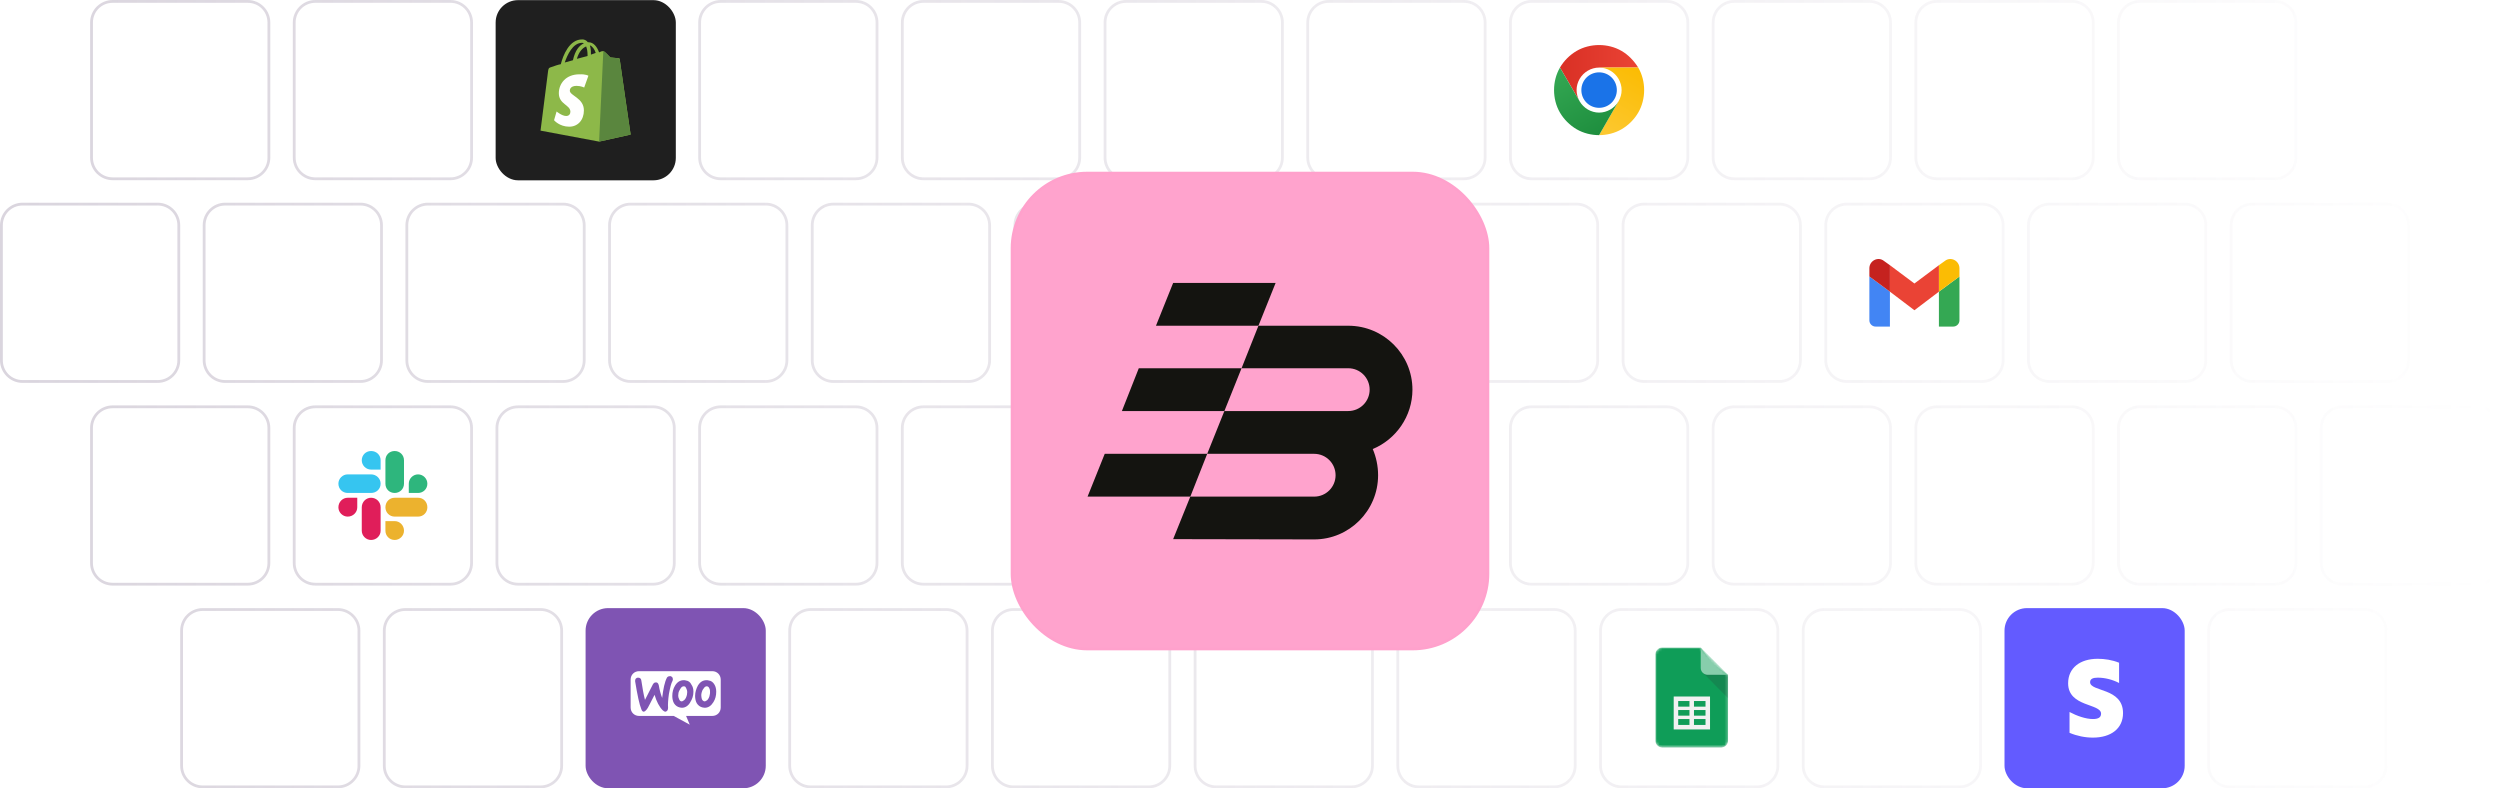 <svg xmlns="http://www.w3.org/2000/svg" width="888" height="280" viewBox="0 0 888 280" fill="none"><style>
@keyframes a0_t { 0% { transform: translate(444px,140px) scale(1,1) translate(-444px,-140px); animation-timing-function: cubic-bezier(.4,0,.6,1); } 50% { transform: translate(444px,140px) scale(1.1,1.1) translate(-444px,-140px); animation-timing-function: cubic-bezier(.4,0,.6,1); } 100% { transform: translate(444px,140px) scale(1,1) translate(-444px,-140px); } }
</style><rect x="176.6" y=".6" width="62.9" height="62.9" rx="7.4" fill="#1f1f1f"/><rect x="176.6" y=".6" width="62.9" height="62.9" rx="7.4" stroke="#1f1f1f" stroke-width="1.1"/><path d="M206.8 15.2c.2 0 .3 .1 .6 .2c-1.6 .7-3.1 2.4-3.9 6l-2.9 .8c.9-2.6 2.8-7 6.2-7Zm1.4 1.3c.3 .8 .5 1.7 .5 3.1c0 .1 0 .1 0 .3l-3.8 1c.8-2.7 2.1-3.9 3.3-4.4Zm3.4 2.3l-1.7 .6c0-0.2 0-0.3 0-0.4c0-1.2-0.1-2.1-0.4-2.9c.9 .3 1.7 1.4 2.1 2.7Zm8.5 2.1c0-0.1-0.2-0.2-0.3-0.2c-0.2 0-3-0.3-3-0.3c0 0-1.9-2-2.2-2.1c-0.3-0.2-0.7-0.1-0.8-0.1c0 0-0.4 .1-1 .4c-0.7-1.9-1.9-3.6-3.8-3.6h-0.2c-0.5-0.7-1.3-1-1.9-1c-4.7-0.1-6.9 5.7-7.7 8.8c-1.1 .2-2.1 .6-3.3 1c-1 .3-1 .4-1.2 1.3c-0.1 .7-2.7 21.3-2.7 21.3l20.8 3.9l11.2-2.5c0 0-3.9-26.6-3.9-26.9Z" fill="#8db849"/><path d="M219.7 20.7c-0.1 0-2.9-0.3-2.9-0.3c0 0-1.9-2-2.2-2.1c-0.1-0.1-0.1-0.1-0.3-0.1l-1.5 32.1l11.2-2.5c0 0-3.9-26.6-3.9-26.9c0-0.1-0.3-0.2-0.4-0.2Z" fill="#5a863e"/><path d="M209 26.9l-1.5 4.2c0 0-1.1-0.6-2.7-0.6c-2.2 0-2.4 1.3-2.4 1.7c0 1.8 5 2.6 5 7c0 3.5-2.2 5.8-5.2 5.8c-3.5 0-5.4-2.3-5.4-2.3l.9-3.1c0 0 1.9 1.6 3.4 1.6c1.1 0 1.5-0.8 1.5-1.5c0-2.5-4.1-2.6-4.1-6.6c0-3.4 2.5-6.7 7.3-6.7c2.3-0.1 3.2 .5 3.2 .5Z" fill="#fffffe"/><g clip-path="url(#ClipPath-1)"><path d="M568 40c4.4 0 8-3.6 8-8c0-4.4-3.6-8-8-8c-4.4 0-8 3.6-8 8c0 4.4 3.6 8 8 8Z" fill="#fff"/><path d="M568 24h13.9c-1.5-2.4-3.5-4.5-5.9-5.9c-2.4-1.4-5.2-2.1-8-2.1c-2.8 0-5.6 .7-8 2.1c-2.4 1.4-4.5 3.5-5.9 5.9l7 12c-0.7-1.2-1.1-2.6-1.1-4c0-1.4 .4-2.8 1.1-4c.7-1.2 1.7-2.2 2.9-2.9c1.2-0.7 2.6-1.1 4-1.1Z" fill="url(#Gradient-0)"/><path d="M568 38.3c3.5 0 6.3-2.8 6.3-6.3c0-3.5-2.8-6.3-6.3-6.3c-3.5 0-6.3 2.8-6.3 6.3c0 3.5 2.8 6.3 6.3 6.3Z" fill="#1a73e8"/><path d="M574.9 36l-6.9 12c2.8 0 5.6-0.7 8-2.1c2.4-1.4 4.5-3.5 5.9-5.9c1.4-2.4 2.1-5.2 2.1-8c0-2.8-0.7-5.6-2.1-8h-13.9c1.4 0 2.8 .4 4 1.1c1.2 .7 2.2 1.7 2.9 2.9c.7 1.2 1.1 2.6 1.1 4c0 1.4-0.4 2.8-1.1 4Z" fill="url(#Gradient-1)"/><path d="M561.1 36l-7-12c-1.4 2.4-2.1 5.2-2.1 8c0 2.8 .7 5.6 2.1 8c1.4 2.4 3.5 4.5 5.9 5.9c2.4 1.4 5.2 2.1 8 2.1l6.9-12c-0.7 1.2-1.7 2.2-2.9 2.9c-1.2 .7-2.6 1.1-4 1.1c-1.4 0-2.8-0.4-4-1.1c-1.2-0.7-2.2-1.7-2.9-2.9Z" fill="url(#Gradient-2)"/></g><rect x="208.5" y="216.5" width="63" height="63" rx="7.5" fill="#7f54b3"/><rect x="208.5" y="216.5" width="63" height="63" rx="7.5" stroke="#7f54b3"/><path d="M243.1 243.8c.3 0 .5 .3 .7 .8c.2 .4 .3 .8 .3 1.2c0 .3-0.1 .7-0.1 1c-0.2 .8-0.5 1.5-1 1.9c-0.4 .3-0.7 .5-1.1 .4c-0.3-0.1-0.5-0.3-0.7-0.8c-0.2-0.4-0.3-0.8-0.3-1.2c0-0.3 .1-0.7 .1-1c.1-0.5 .4-1 .7-1.5c.4-0.7 .9-0.9 1.4-0.8Z" fill="#fff"/><path d="M251.2 243.8c.3 0 .6 .3 .8 .8c.2 .4 .2 .8 .2 1.2c0 .3 0 .7-0.1 1c-0.1 .8-0.5 1.5-0.9 1.9c-0.4 .3-0.8 .5-1.1 .4c-0.3-0.1-0.6-0.3-0.8-0.8c-0.1-0.4-0.2-0.8-0.2-1.2c0-0.3 0-0.7 .1-1c.1-0.5 .3-1 .7-1.5c.4-0.7 .9-0.9 1.3-0.8Z" fill="#fff"/><path fill-rule="evenodd" clip-rule="evenodd" d="M253 238.4c1.7 0 3 1.3 3 3v9.9c0 1.7-1.3 3-3 3h-9.3l1.3 3.1l-5.7-3.1h-12.3c-1.7 0-3-1.3-3-3v-9.9c0-1.7 1.3-3 3-3h26Zm-15.2 1.8c-0.4 0-0.7 .2-0.9 .5c-0.8 1.5-1.3 3.9-1.7 7.2c-0.5-1.3-0.9-2.7-1.2-4.5c-0.2-0.7-0.5-1.1-1.1-1c-0.4 0-0.7 .2-1 .7l-2.8 5.5c-0.5-1.9-0.9-4.2-1.3-6.9c-0.1-0.7-0.5-1-1.2-1c-0.3 0-0.5 .1-0.7 .3l-0.1 .1c-0.2 .3-0.2 .6-0.2 .9c.8 4.9 1.5 8.2 2.2 9.9c.2 .6 .5 .9 .9 .9c.5-0.1 1.2-0.8 1.9-2.3c.4-0.8 1.1-2.1 1.9-3.7c.7 2.4 1.7 4.3 2.9 5.5c.3 .3 .7 .5 1 .5c.3-0.1 .5-0.2 .7-0.5c.1-0.2 .2-0.5 .2-0.9c-0.1-1.1 0-2.8 .3-4.9c.4-2.2 .8-3.8 1.3-4.7c.1-0.2 .1-0.4 .1-0.6c0-0.3-0.1-0.6-0.4-0.8c-0.2-0.2-0.5-0.3-0.8-0.2Zm5.1 1.4c-1.3 0-2.3 .6-3.1 1.9c-0.7 1.1-1 2.4-1 3.7c0 1 .2 1.9 .6 2.6c.5 .8 1.2 1.3 2.1 1.5c.2 0 .5 .1 .7 .1c1.2 0 2.3-0.7 3-2c.7-1.1 1.1-2.3 1.1-3.7c0-1-0.2-1.8-0.7-2.5c-0.4-0.9-1.1-1.4-2-1.5c-0.3-0.1-0.5-0.1-0.7-0.1Zm8.1 0c-1.3 0-2.3 .6-3.1 1.9c-0.6 1.1-1 2.4-1 3.7c0 1 .2 1.9 .6 2.6c.5 .8 1.2 1.3 2.1 1.5c.3 0 .5 .1 .7 .1c1.3 0 2.3-0.7 3.1-2c.7-1.1 1-2.3 1-3.7c0-1-0.2-1.8-0.6-2.5c-0.5-0.9-1.2-1.4-2.1-1.5c-0.3-0.1-0.5-0.1-0.7-0.1Z" fill="#fff"/><g mask="url(#Mask-1)"><path d="M604.1 230h-13.7c-1.3 0-2.4 1.1-2.4 2.4v30.7c0 1.3 1.1 2.4 2.4 2.4h21c1.3 0 2.4-1.1 2.4-2.4v-23.4l-5.6-4l-4.1-5.7Z" fill="#0f9d58"/></g><g mask="url(#Mask-2)"><path d="M594.5 247.4v11.7h12.9v-11.7h-12.9Zm5.6 10.1h-4v-2.1h4v2.1Zm0-3.3h-4v-2h4v2Zm0-3.2h-4v-2h4v2Zm5.7 6.5h-4.1v-2.1h4.1v2.1Zm0-3.3h-4.1v-2h4.1v2Zm0-3.2h-4.1v-2h4.1v2Z" fill="#f1f1f1"/></g><g mask="url(#Mask-3)"><path d="M604.9 239l8.9 9v-8.3l-8.9-0.7Z" fill="url(#Gradient-3)"/></g><g mask="url(#Mask-4)"><path d="M604.1 230v7.3c0 1.3 1.1 2.4 2.5 2.4h7.2l-9.7-9.7Z" fill="#87ceac"/></g><g mask="url(#Mask-5)"><path d="M590.4 230c-1.3 0-2.4 1.1-2.4 2.4v.2c0-1.3 1.1-2.4 2.4-2.4h13.7v-0.2h-13.7Z" fill="#fff" fill-opacity=".2"/></g><g mask="url(#Mask-6)"><path d="M611.4 265.3h-21c-1.3 0-2.4-1.1-2.4-2.4v.2c0 1.3 1.1 2.4 2.4 2.4h21c1.3 0 2.4-1.1 2.4-2.4v-0.2c0 1.3-1.1 2.4-2.4 2.4Z" fill="#263238" fill-opacity=".2"/></g><g mask="url(#Mask-7)"><path d="M606.6 239.7c-1.4 0-2.5-1.1-2.5-2.4v.2c0 1.3 1.1 2.4 2.5 2.4h7.2v-0.2h-7.2Z" fill="#263238" fill-opacity=".1"/></g><rect x="712.5" y="216.5" width="63" height="63" rx="7.5" fill="#635bff" stroke="#635bff"/><path d="M754.1 253.3c0 0 0 0 0 0c0 0 0 0 0 0c0 5.5-4.3 8.7-10.7 8.7c-2.8 0-5.7-0.6-8.3-1.7v-7.4c2.6 1.4 5.8 2.5 8.3 2.5c1.8 0 2.9-0.5 2.9-1.9c0-3.7-11.7-2.3-11.7-10.8c0-5.5 4.3-8.7 10.5-8.7c2.5 0 5.1 .4 7.6 1.4v7.2c-2.3-1.2-5-1.9-7.6-1.9c-1.6 0-2.7 .4-2.7 1.6c0 3.5 11.7 1.9 11.7 11Z" fill="#fff"/><g clip-path="url(#ClipPath-2)"><path d="M666.2 116h5.1v-12.4l-7.3-5.4v15.6c0 1.2 1 2.2 2.2 2.2Z" fill="#4285f4"/><path d="M688.7 116h5.1c1.2 0 2.2-1 2.2-2.2v-15.6l-7.3 5.4" fill="#34a853"/><path d="M688.7 94.2v9.4l7.3-5.4v-2.9c0-2.7-3.1-4.3-5.2-2.6" fill="#fbbc04"/><path d="M671.3 103.6v-9.4l8.7 6.5l8.7-6.5v9.4l-8.7 6.6" fill="#ea4335"/><path d="M664 95.3v2.9l7.3 5.4v-9.4l-2.1-1.5c-2.1-1.7-5.2-0.1-5.2 2.6Z" fill="#c5221f"/></g><g clip-path="url(#ClipPath-3)"><path d="M126.9 180.2c0 1.8-1.5 3.3-3.4 3.3c-1.8 0-3.3-1.5-3.3-3.3c0-1.9 1.5-3.4 3.3-3.4h3.4v3.4Zm1.6 0c0-1.9 1.5-3.4 3.3-3.4c1.9 0 3.4 1.5 3.4 3.4v8.3c0 1.8-1.5 3.3-3.4 3.3c-1.8 0-3.3-1.5-3.3-3.3v-8.3Z" fill="#e01e5a"/><path d="M131.8 166.8c-1.8 0-3.3-1.5-3.3-3.3c0-1.9 1.5-3.3 3.3-3.3c1.9 0 3.4 1.4 3.4 3.3v3.3h-3.4Zm0 1.7c1.9 0 3.4 1.5 3.4 3.3c0 1.9-1.5 3.3-3.4 3.3h-8.3c-1.8 0-3.3-1.4-3.3-3.3c0-1.8 1.5-3.3 3.3-3.3h8.3Z" fill="#36c5f0"/><path d="M145.2 171.8c0-1.8 1.5-3.3 3.3-3.3c1.8 0 3.3 1.5 3.3 3.3c0 1.9-1.5 3.3-3.3 3.3h-3.3v-3.3Zm-1.7 0c0 1.9-1.5 3.3-3.3 3.3c-1.9 0-3.3-1.4-3.3-3.3v-8.3c0-1.9 1.4-3.3 3.3-3.3c1.8 0 3.3 1.4 3.3 3.3v8.3Z" fill="#2eb67d"/><path d="M140.2 185.1c1.8 0 3.3 1.5 3.3 3.4c0 1.8-1.5 3.3-3.3 3.3c-1.9 0-3.3-1.5-3.3-3.3v-3.4h3.3Zm0-1.6c-1.9 0-3.3-1.5-3.3-3.3c0-1.9 1.4-3.4 3.3-3.4h8.3c1.9 0 3.3 1.5 3.3 3.4c0 1.8-1.4 3.3-3.3 3.3h-8.3Z" fill="#ecb22e"/></g><path d="M120 216c4.4 0 8 3.6 8 8v48c0 4.4-3.6 8-8 8h-48c-4.4 0-8-3.6-8-8v-48c0-4.4 3.6-8 8-8h48Zm72 0c4.4 0 8 3.6 8 8v48c0 4.4-3.6 8-8 8h-48c-4.4 0-8-3.6-8-8v-48c0-4.4 3.6-8 8-8h48Zm144 0c4.4 0 8 3.6 8 8v48c0 4.4-3.6 8-8 8h-48c-4.4 0-8-3.6-8-8v-48c0-4.4 3.6-8 8-8h48Zm72 0c4.4 0 8 3.6 8 8v48c0 4.4-3.6 8-8 8h-48c-4.4 0-8-3.6-8-8v-48c0-4.4 3.6-8 8-8h48Zm72 0c4.4 0 8 3.6 8 8v48c0 4.4-3.6 8-8 8h-48c-4.4 0-8-3.6-8-8v-48c0-4.4 3.6-8 8-8h48Zm72 0c4.4 0 8 3.6 8 8v48c0 4.4-3.6 8-8 8h-48c-4.4 0-8-3.6-8-8v-48c0-4.4 3.6-8 8-8h48Zm72 0c4.4 0 8 3.6 8 8v48c0 4.4-3.6 8-8 8h-48c-4.4 0-8-3.6-8-8v-48c0-4.4 3.6-8 8-8h48Zm72 0c4.4 0 8 3.6 8 8v48c0 4.4-3.6 8-8 8h-48c-4.4 0-8-3.6-8-8v-48c0-4.4 3.6-8 8-8h48Zm144 0c4.4 0 8 3.6 8 8v48c0 4.4-3.6 8-8 8h-48c-4.4 0-8-3.6-8-8v-48c0-4.4 3.6-8 8-8h48Zm-768 1c-3.9 0-7 3.1-7 7v48c0 3.9 3.1 7 7 7h48c3.9 0 7-3.1 7-7v-48c0-3.9-3.1-7-7-7h-48Zm72 0c-3.9 0-7 3.1-7 7v48c0 3.9 3.1 7 7 7h48c3.9 0 7-3.1 7-7v-48c0-3.9-3.1-7-7-7h-48Zm144 0c-3.9 0-7 3.1-7 7v48c0 3.9 3.1 7 7 7h48c3.9 0 7-3.1 7-7v-48c0-3.9-3.1-7-7-7h-48Zm72 0c-3.9 0-7 3.1-7 7v48c0 3.9 3.1 7 7 7h48c3.9 0 7-3.1 7-7v-48c0-3.9-3.1-7-7-7h-48Zm72 0c-3.9 0-7 3.1-7 7v48c0 3.9 3.1 7 7 7h48c3.9 0 7-3.1 7-7v-48c0-3.9-3.1-7-7-7h-48Zm72 0c-3.9 0-7 3.1-7 7v48c0 3.9 3.1 7 7 7h48c3.9 0 7-3.1 7-7v-48c0-3.9-3.1-7-7-7h-48Zm72 0c-3.9 0-7 3.1-7 7v48c0 3.9 3.1 7 7 7h48c3.9 0 7-3.1 7-7v-48c0-3.9-3.1-7-7-7h-48Zm72 0c-3.9 0-7 3.1-7 7v48c0 3.9 3.1 7 7 7h48c3.9 0 7-3.1 7-7v-48c0-3.9-3.1-7-7-7h-48Zm144 0c-3.9 0-7 3.1-7 7v48c0 3.9 3.1 7 7 7h48c3.9 0 7-3.1 7-7v-48c0-3.9-3.1-7-7-7h-48Zm-704-73c4.4 0 8 3.6 8 8v48c0 4.4-3.6 8-8 8h-48c-4.4 0-8-3.6-8-8v-48c0-4.4 3.6-8 8-8h48Zm72 0c4.4 0 8 3.6 8 8v48c0 4.4-3.6 8-8 8h-48c-4.4 0-8-3.6-8-8v-48c0-4.4 3.6-8 8-8h48Zm72 0c4.4 0 8 3.6 8 8v48c0 4.4-3.6 8-8 8h-48c-4.4 0-8-3.6-8-8v-48c0-4.4 3.6-8 8-8h48Zm72 0c4.4 0 8 3.6 8 8v48c0 4.4-3.6 8-8 8h-48c-4.4 0-8-3.6-8-8v-48c0-4.4 3.6-8 8-8h48Zm72 0c4.4 0 8 3.6 8 8v48c0 4.4-3.6 8-8 8h-48c-4.4 0-8-3.6-8-8v-48c0-4.4 3.6-8 8-8h48Zm72 0c4.4 0 8 3.6 8 8v48c0 4.4-3.6 8-8 8h-48c-4.4 0-8-3.6-8-8v-48c0-4.4 3.6-8 8-8h48Zm72 0c4.4 0 8 3.6 8 8v48c0 4.4-3.6 8-8 8h-48c-4.4 0-8-3.6-8-8v-48c0-4.4 3.6-8 8-8h48Zm72 0c4.4 0 8 3.6 8 8v48c0 4.4-3.6 8-8 8h-48c-4.4 0-8-3.6-8-8v-48c0-4.4 3.6-8 8-8h48Zm72 0c4.4 0 8 3.6 8 8v48c0 4.4-3.6 8-8 8h-48c-4.4 0-8-3.6-8-8v-48c0-4.4 3.6-8 8-8h48Zm72 0c4.4 0 8 3.6 8 8v48c0 4.4-3.6 8-8 8h-48c-4.4 0-8-3.6-8-8v-48c0-4.4 3.6-8 8-8h48Zm72 0c4.4 0 8 3.6 8 8v48c0 4.4-3.6 8-8 8h-48c-4.4 0-8-3.6-8-8v-48c0-4.4 3.6-8 8-8h48Zm72 0c4.4 0 8 3.6 8 8v48c0 4.4-3.6 8-8 8h-48c-4.4 0-8-3.6-8-8v-48c0-4.4 3.6-8 8-8h48Zm-48 1c-3.9 0-7 3.1-7 7v48c0 3.9 3.1 7 7 7h48c3.9 0 7-3.1 7-7v-48c0-3.9-3.1-7-7-7h-48Zm-792 0c-3.9 0-7 3.1-7 7v48c0 3.9 3.1 7 7 7h48c3.9 0 7-3.1 7-7v-48c0-3.9-3.1-7-7-7h-48Zm72 0c-3.9 0-7 3.1-7 7v48c0 3.9 3.1 7 7 7h48c3.9 0 7-3.1 7-7v-48c0-3.9-3.1-7-7-7h-48Zm72 0c-3.9 0-7 3.1-7 7v48c0 3.9 3.1 7 7 7h48c3.9 0 7-3.1 7-7v-48c0-3.9-3.1-7-7-7h-48Zm72 0c-3.9 0-7 3.1-7 7v48c0 3.9 3.1 7 7 7h48c3.9 0 7-3.1 7-7v-48c0-3.9-3.1-7-7-7h-48Zm72 0c-3.9 0-7 3.1-7 7v48c0 3.9 3.1 7 7 7h48c3.9 0 7-3.1 7-7v-48c0-3.9-3.1-7-7-7h-48Zm72 0c-3.9 0-7 3.1-7 7v48c0 3.9 3.1 7 7 7h48c3.9 0 7-3.1 7-7v-48c0-3.9-3.1-7-7-7h-48Zm72 0c-3.9 0-7 3.1-7 7v48c0 3.9 3.1 7 7 7h48c3.9 0 7-3.1 7-7v-48c0-3.9-3.1-7-7-7h-48Zm72 0c-3.9 0-7 3.1-7 7v48c0 3.9 3.1 7 7 7h48c3.9 0 7-3.1 7-7v-48c0-3.9-3.1-7-7-7h-48Zm72 0c-3.9 0-7 3.1-7 7v48c0 3.9 3.1 7 7 7h48c3.9 0 7-3.1 7-7v-48c0-3.9-3.1-7-7-7h-48Zm72 0c-3.9 0-7 3.1-7 7v48c0 3.9 3.1 7 7 7h48c3.9 0 7-3.1 7-7v-48c0-3.9-3.1-7-7-7h-48Zm72 0c-3.9 0-7 3.1-7 7v48c0 3.9 3.1 7 7 7h48c3.9 0 7-3.1 7-7v-48c0-3.9-3.1-7-7-7h-48Zm-704-73c4.4 0 8 3.6 8 8v48c0 4.4-3.6 8-8 8h-48c-4.4 0-8-3.6-8-8v-48c0-4.4 3.6-8 8-8h48Zm72 0c4.4 0 8 3.6 8 8v48c0 4.4-3.6 8-8 8h-48c-4.4 0-8-3.6-8-8v-48c0-4.4 3.6-8 8-8h48Zm72 0c4.4 0 8 3.6 8 8v48c0 4.4-3.6 8-8 8h-48c-4.4 0-8-3.6-8-8v-48c0-4.4 3.6-8 8-8h48Zm72 0c4.4 0 8 3.6 8 8v48c0 4.4-3.6 8-8 8h-48c-4.4 0-8-3.6-8-8v-48c0-4.4 3.6-8 8-8h48Zm72 0c4.4 0 8 3.6 8 8v48c0 4.4-3.6 8-8 8h-48c-4.4 0-8-3.6-8-8v-48c0-4.4 3.6-8 8-8h48Zm72 0c4.4 0 8 3.6 8 8v48c0 4.4-3.6 8-8 8h-48c-4.4 0-8-3.6-8-8v-48c0-4.4 3.6-8 8-8h48Zm72 0c4.4 0 8 3.6 8 8v48c0 4.4-3.6 8-8 8h-48c-4.4 0-8-3.6-8-8v-48c0-4.4 3.6-8 8-8h48Zm72 0c4.4 0 8 3.6 8 8v48c0 4.4-3.6 8-8 8h-48c-4.4 0-8-3.6-8-8v-48c0-4.4 3.6-8 8-8h48Zm72 0c4.4 0 8 3.6 8 8v48c0 4.4-3.6 8-8 8h-48c-4.4 0-8-3.6-8-8v-48c0-4.4 3.6-8 8-8h48Zm72 0c4.4 0 8 3.6 8 8v48c0 4.4-3.6 8-8 8h-48c-4.4 0-8-3.6-8-8v-48c0-4.4 3.6-8 8-8h48Zm72 0c4.4 0 8 3.6 8 8v48c0 4.4-3.6 8-8 8h-48c-4.4 0-8-3.6-8-8v-48c0-4.4 3.6-8 8-8h48Zm72 0c4.4 0 8 3.6 8 8v48c0 4.4-3.6 8-8 8h-48c-4.4 0-8-3.6-8-8v-48c0-4.4 3.6-8 8-8h48Zm-840 1c-3.9 0-7 3.1-7 7v48c0 3.9 3.1 7 7 7h48c3.9 0 7-3.1 7-7v-48c0-3.9-3.1-7-7-7h-48Zm72 0c-3.9 0-7 3.1-7 7v48c0 3.9 3.1 7 7 7h48c3.9 0 7-3.1 7-7v-48c0-3.9-3.1-7-7-7h-48Zm72 0c-3.9 0-7 3.1-7 7v48c0 3.9 3.1 7 7 7h48c3.9 0 7-3.1 7-7v-48c0-3.9-3.1-7-7-7h-48Zm72 0c-3.9 0-7 3.1-7 7v48c0 3.9 3.1 7 7 7h48c3.9 0 7-3.1 7-7v-48c0-3.9-3.1-7-7-7h-48Zm72 0c-3.9 0-7 3.1-7 7v48c0 3.9 3.1 7 7 7h48c3.9 0 7-3.1 7-7v-48c0-3.9-3.1-7-7-7h-48Zm72 0c-3.9 0-7 3.1-7 7v48c0 3.9 3.1 7 7 7h48c3.9 0 7-3.1 7-7v-48c0-3.9-3.1-7-7-7h-48Zm72 0c-3.9 0-7 3.1-7 7v48c0 3.9 3.1 7 7 7h48c3.9 0 7-3.1 7-7v-48c0-3.9-3.1-7-7-7h-48Zm72 0c-3.9 0-7 3.1-7 7v48c0 3.9 3.1 7 7 7h48c3.9 0 7-3.1 7-7v-48c0-3.9-3.1-7-7-7h-48Zm72 0c-3.9 0-7 3.1-7 7v48c0 3.9 3.1 7 7 7h48c3.9 0 7-3.1 7-7v-48c0-3.9-3.1-7-7-7h-48Zm72 0c-3.9 0-7 3.1-7 7v48c0 3.9 3.1 7 7 7h48c3.9 0 7-3.1 7-7v-48c0-3.9-3.1-7-7-7h-48Zm72 0c-3.9 0-7 3.1-7 7v48c0 3.9 3.1 7 7 7h48c3.9 0 7-3.1 7-7v-48c0-3.9-3.1-7-7-7h-48Zm72 0c-3.9 0-7 3.1-7 7v48c0 3.9 3.1 7 7 7h48c3.9 0 7-3.1 7-7v-48c0-3.9-3.1-7-7-7h-48Zm-712-73c4.4 0 8 3.6 8 8v48c0 4.4-3.6 8-8 8h-48c-4.4 0-8-3.6-8-8v-48c0-4.4 3.6-8 8-8h48Zm72 0c4.4 0 8 3.6 8 8v48c0 4.4-3.6 8-8 8h-48c-4.4 0-8-3.6-8-8v-48c0-4.4 3.6-8 8-8h48Zm144 0c4.4 0 8 3.6 8 8v48c0 4.4-3.6 8-8 8h-48c-4.4 0-8-3.6-8-8v-48c0-4.4 3.6-8 8-8h48Zm72 0c4.4 0 8 3.6 8 8v48c0 4.4-3.6 8-8 8h-48c-4.4 0-8-3.6-8-8v-48c0-4.4 3.6-8 8-8h48Zm72 0c4.4 0 8 3.6 8 8v48c0 4.4-3.6 8-8 8h-48c-4.4 0-8-3.6-8-8v-48c0-4.4 3.6-8 8-8h48Zm72 0c4.4 0 8 3.6 8 8v48c0 4.4-3.6 8-8 8h-48c-4.4 0-8-3.6-8-8v-48c0-4.4 3.6-8 8-8h48Zm72 0c4.4 0 8 3.6 8 8v48c0 4.4-3.6 8-8 8h-48c-4.4 0-8-3.6-8-8v-48c0-4.4 3.6-8 8-8h48Zm72 0c4.4 0 8 3.6 8 8v48c0 4.4-3.6 8-8 8h-48c-4.4 0-8-3.6-8-8v-48c0-4.4 3.6-8 8-8h48Zm72 0c4.4 0 8 3.6 8 8v48c0 4.4-3.6 8-8 8h-48c-4.4 0-8-3.6-8-8v-48c0-4.4 3.6-8 8-8h48Zm72 0c4.4 0 8 3.6 8 8v48c0 4.4-3.6 8-8 8h-48c-4.4 0-8-3.6-8-8v-48c0-4.4 3.6-8 8-8h48Zm-768 1c-3.9 0-7 3.1-7 7v48c0 3.9 3.1 7 7 7h48c3.9 0 7-3.1 7-7v-48c0-3.9-3.1-7-7-7h-48Zm72 0c-3.9 0-7 3.1-7 7v48c0 3.9 3.1 7 7 7h48c3.9 0 7-3.1 7-7v-48c0-3.9-3.1-7-7-7h-48Zm144 0c-3.9 0-7 3.1-7 7v48c0 3.9 3.1 7 7 7h48c3.9 0 7-3.1 7-7v-48c0-3.9-3.1-7-7-7h-48Zm72 0c-3.9 0-7 3.1-7 7v48c0 3.9 3.1 7 7 7h48c3.9 0 7-3.1 7-7v-48c0-3.9-3.1-7-7-7h-48Zm72 0c-3.9 0-7 3.1-7 7v48c0 3.9 3.1 7 7 7h48c3.9 0 7-3.1 7-7v-48c0-3.9-3.1-7-7-7h-48Zm72 0c-3.9 0-7 3.1-7 7v48c0 3.9 3.1 7 7 7h48c3.9 0 7-3.1 7-7v-48c0-3.9-3.1-7-7-7h-48Zm72 0c-3.9 0-7 3.1-7 7v48c0 3.9 3.1 7 7 7h48c3.9 0 7-3.1 7-7v-48c0-3.9-3.1-7-7-7h-48Zm72 0c-3.9 0-7 3.1-7 7v48c0 3.9 3.1 7 7 7h48c3.9 0 7-3.1 7-7v-48c0-3.9-3.1-7-7-7h-48Zm72 0c-3.9 0-7 3.1-7 7v48c0 3.9 3.1 7 7 7h48c3.9 0 7-3.1 7-7v-48c0-3.9-3.1-7-7-7h-48Zm72 0c-3.9 0-7 3.1-7 7v48c0 3.9 3.1 7 7 7h48c3.9 0 7-3.1 7-7v-48c0-3.9-3.1-7-7-7h-48Z" fill="url(#Gradient-4)"/><g filter="url(#filter0_d_15_3054)" transform="translate(444,140) translate(-444,-140)" style="animation: 1s linear infinite both a0_t;"><rect x="359.5" y="55.5" width="169" height="169" rx="26.7" fill="#ffa1cc" fill-opacity=".98" stroke="#ffa1cc"/><path d="M478.9 109.7c12.6 0 22.8 10.2 22.8 22.7c0 9.5-5.9 17.7-14.1 21.1c1.2 2.8 1.9 6 1.9 9.3c0 12.6-10.2 22.8-22.7 22.8l-50.1-0.1l6.1-15.1h44c4.2 0 7.6-3.4 7.6-7.6c0-4.2-3.4-7.6-7.6-7.6h-38l6.1-15.2h44c4.2 0 7.6-3.4 7.6-7.6c0-4.2-3.4-7.6-7.6-7.6h-37.9l6-15.1h31.9Z" fill="#141410"/><path d="M422.8 170.4h-36.5l6.1-15.2h36.4l-6 15.2Z" fill="#141410"/><path d="M434.9 140h-36.4l6-15.2h36.5l-6.1 15.2Z" fill="#141410"/><path d="M447 109.7h-36.4l6.1-15.2h36.4l-6.1 15.2Z" fill="#141410"/></g><defs><filter id="filter0_d_15_3054" x="343" y="45" width="202" height="202" filterUnits="userSpaceOnUse" color-interpolation-filters="sRGB"><feFlood flood-opacity="0" result="BackgroundImageFix"/><feColorMatrix in="SourceAlpha" values="0 0 0 0 0 0 0 0 0 0 0 0 0 0 0 0 0 0 127 0" result="hardAlpha"/><feOffset dy="6"/><feGaussianBlur stdDeviation="8"/><feComposite in2="hardAlpha" operator="out"/><feColorMatrix values="0 0 0 0 0 0 0 0 0 0 0 0 0 0 0 0 0 0 0.12 0"/><feBlend in2="BackgroundImageFix" result="effect1_dropShadow_15_3054"/><feBlend in="SourceGraphic" in2="effect1_dropShadow_15_3054" result="shape"/></filter><linearGradient id="Gradient-0" x1="554.1" y1="26" x2="581.9" y2="26" gradientUnits="userSpaceOnUse"><stop offset="0" stop-color="#d93025"/><stop offset="1" stop-color="#ea4335"/></linearGradient><linearGradient id="Gradient-1" x1="565.8" y1="47.8" x2="579.7" y2="23.8" gradientUnits="userSpaceOnUse"><stop offset="0" stop-color="#fcc934"/><stop offset="1" stop-color="#fbbc04"/></linearGradient><linearGradient id="Gradient-2" x1="569.7" y1="47" x2="555.9" y2="23" gradientUnits="userSpaceOnUse"><stop offset="0" stop-color="#1e8e3e"/><stop offset="1" stop-color="#34a853"/></linearGradient><linearGradient id="Gradient-3" x1="1053.9" y1="316.1" x2="1053.9" y2="1136.9" gradientUnits="userSpaceOnUse"><stop offset="0" stop-color="#263238" stop-opacity=".2"/><stop offset="1" stop-color="#263238" stop-opacity=".02"/></linearGradient><linearGradient id="Gradient-4" x1="0" y1="140" x2="888" y2="140" gradientUnits="userSpaceOnUse"><stop offset="0" stop-color="#b5abbd" stop-opacity=".5"/><stop offset="1" stop-color="#b5abbd" stop-opacity="0"/></linearGradient><clipPath id="ClipPath-1"><rect x="552" y="16" width="32" height="32" fill="#fff"/></clipPath><mask id="Mask-1"><path d="M604.1 230h-13.7c-1.3 0-2.4 1.1-2.4 2.4v30.7c0 1.3 1.1 2.4 2.4 2.4h21c1.3 0 2.4-1.1 2.4-2.4v-23.4l-9.7-9.7Z" fill="#fff"/></mask><mask id="Mask-2"><path d="M604.1 230h-13.7c-1.3 0-2.4 1.1-2.4 2.4v30.7c0 1.3 1.1 2.4 2.4 2.4h21c1.3 0 2.4-1.1 2.4-2.4v-23.4l-9.7-9.7Z" fill="#fff"/></mask><mask id="Mask-3"><path d="M604.1 230h-13.7c-1.3 0-2.4 1.1-2.4 2.4v30.7c0 1.3 1.1 2.4 2.4 2.4h21c1.3 0 2.4-1.1 2.4-2.4v-23.4l-9.7-9.7Z" fill="#fff"/></mask><mask id="Mask-4"><path d="M604.1 230h-13.7c-1.3 0-2.4 1.1-2.4 2.4v30.7c0 1.3 1.1 2.4 2.4 2.4h21c1.3 0 2.4-1.1 2.4-2.4v-23.4l-9.7-9.7Z" fill="#fff"/></mask><mask id="Mask-5"><path d="M604.1 230h-13.7c-1.3 0-2.4 1.1-2.4 2.4v30.7c0 1.3 1.1 2.4 2.4 2.4h21c1.3 0 2.4-1.1 2.4-2.4v-23.4l-9.7-9.7Z" fill="#fff"/></mask><mask id="Mask-6"><path d="M604.1 230h-13.7c-1.3 0-2.4 1.1-2.4 2.4v30.7c0 1.3 1.1 2.4 2.4 2.4h21c1.3 0 2.4-1.1 2.4-2.4v-23.4l-9.7-9.7Z" fill="#fff"/></mask><mask id="Mask-7"><path d="M604.1 230h-13.7c-1.3 0-2.4 1.1-2.4 2.4v30.7c0 1.3 1.1 2.4 2.4 2.4h21c1.3 0 2.4-1.1 2.4-2.4v-23.4l-9.7-9.7Z" fill="#fff"/></mask><clipPath id="ClipPath-2"><rect x="664" y="92" width="32" height="24" fill="#fff"/></clipPath><clipPath id="ClipPath-3"><rect x="120" y="160" width="32" height="32" fill="#fff"/></clipPath></defs></svg>